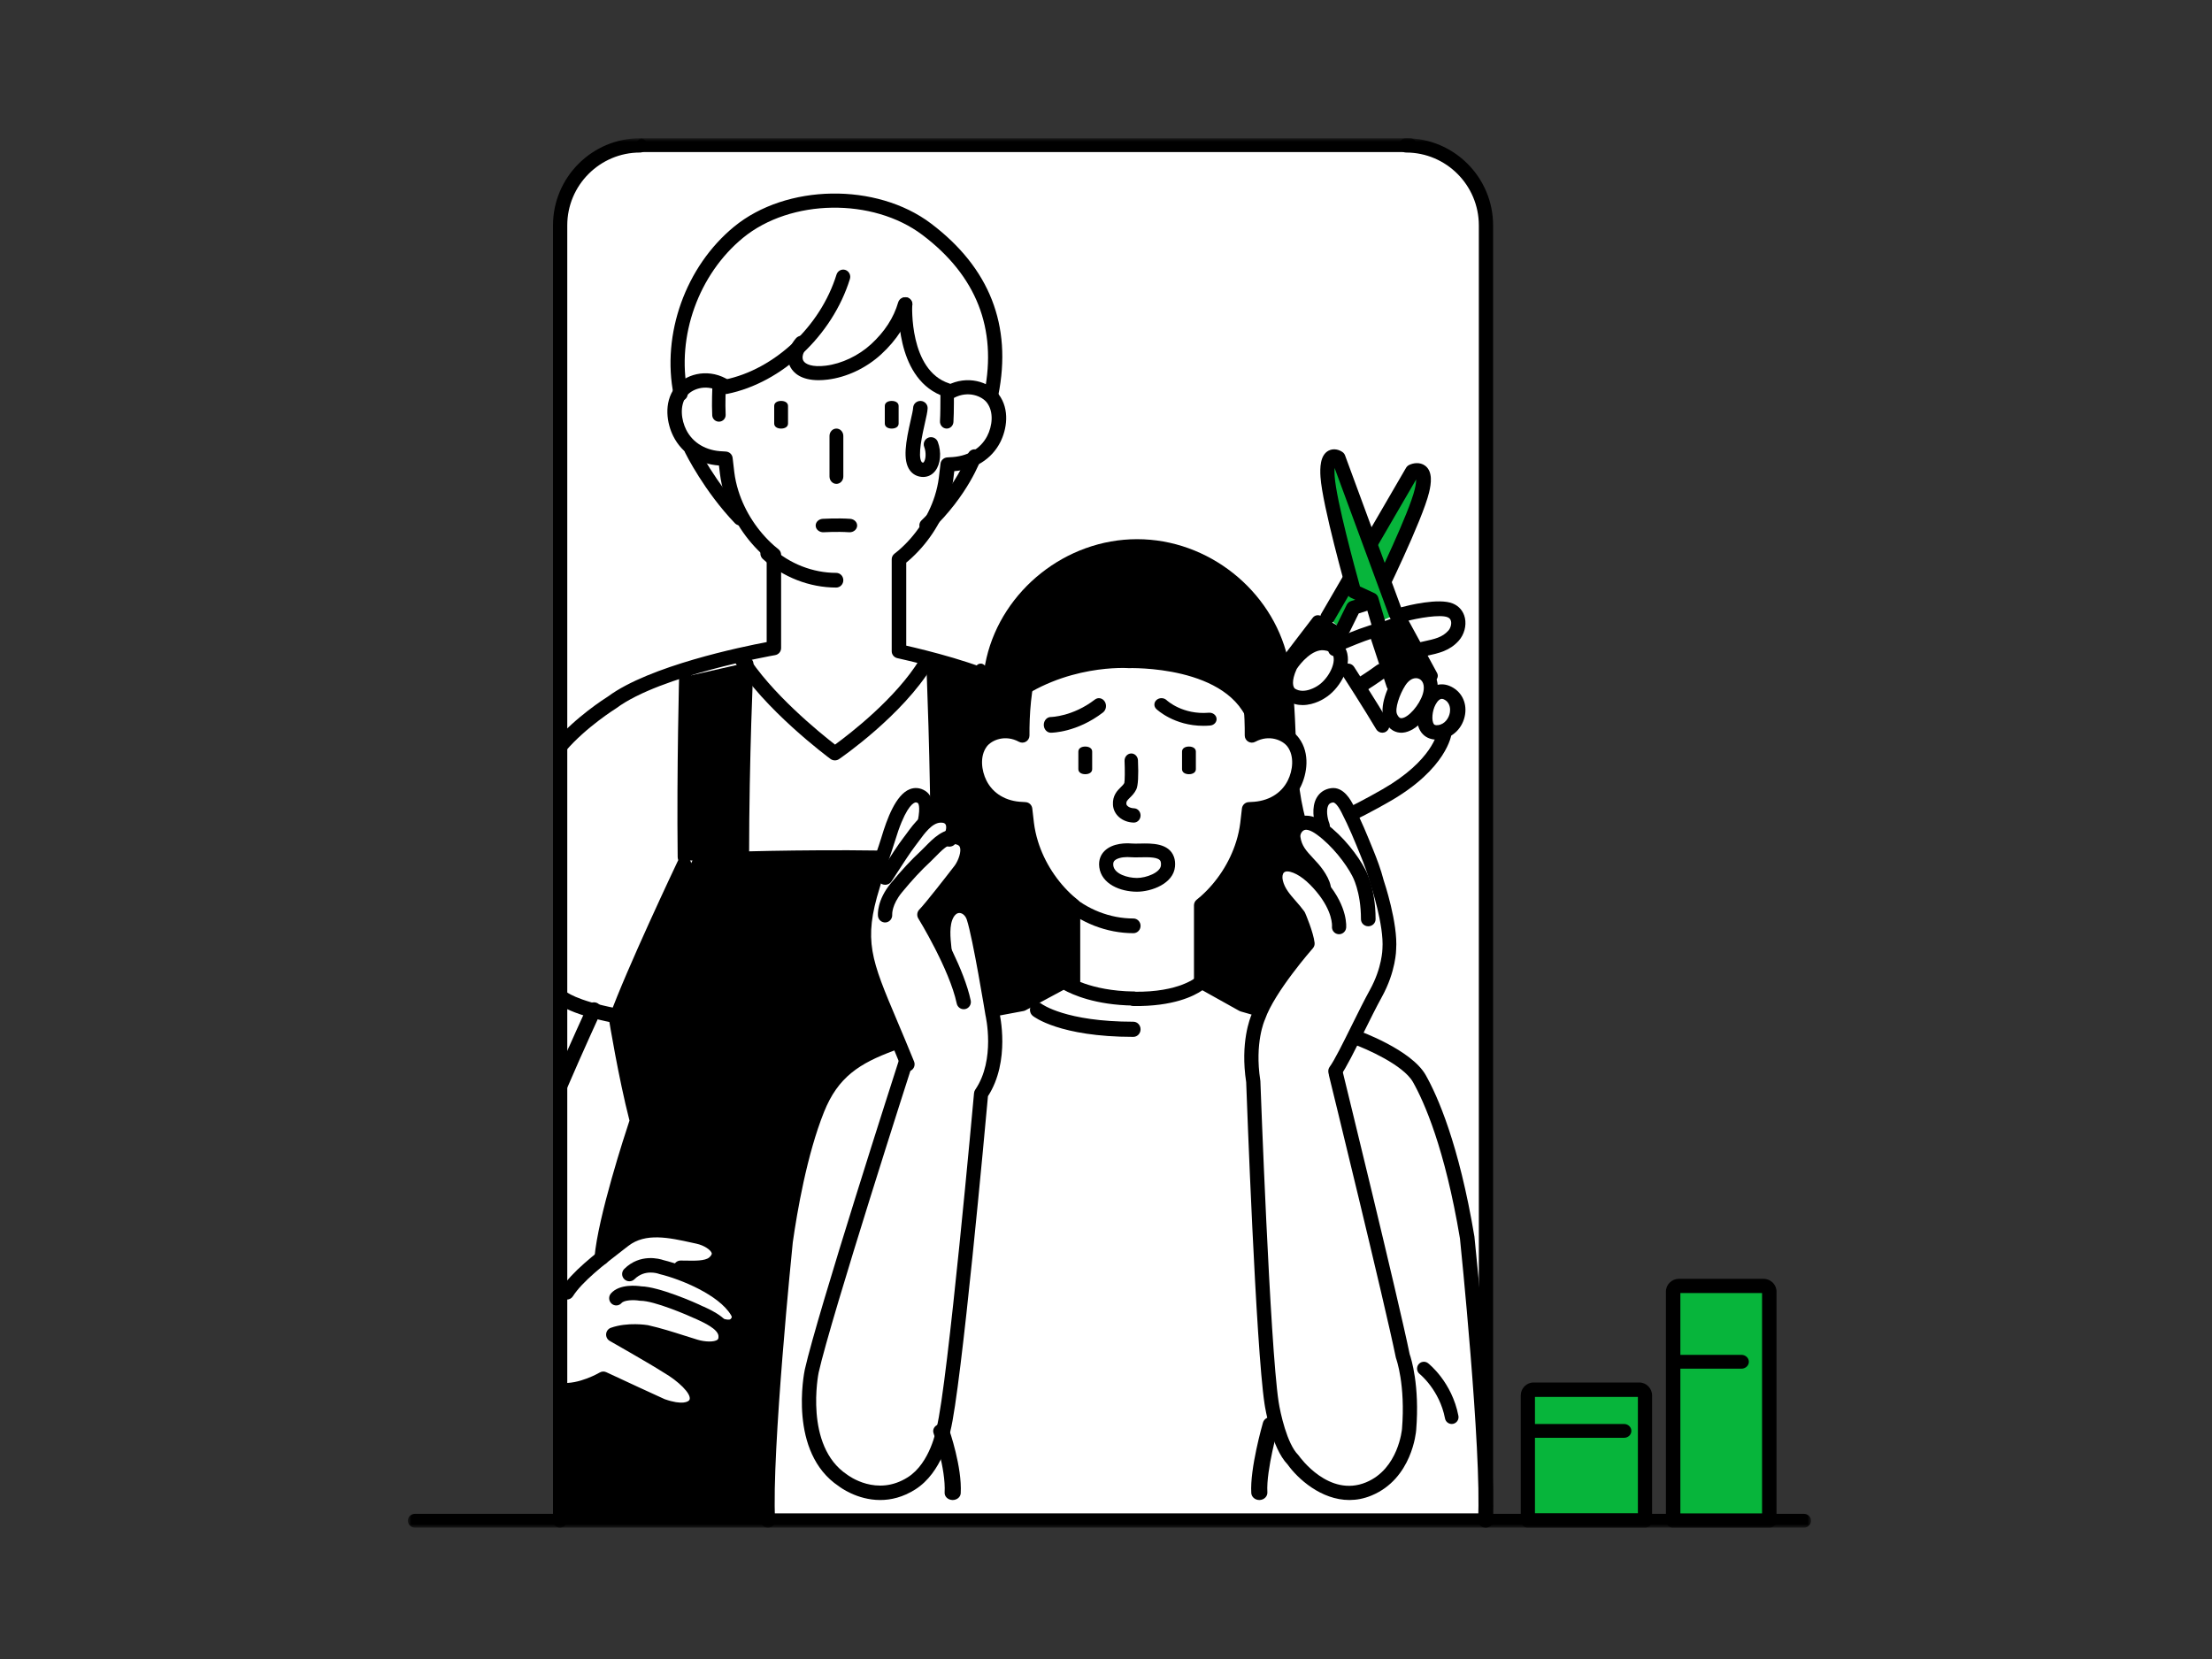 <svg xmlns="http://www.w3.org/2000/svg" xmlns:xlink="http://www.w3.org/1999/xlink" width="320" height="240" viewBox="0 0 320 240">
    <rect x="0" y="0" width="320" height="240" fill="#333333" stroke="none"/>
    <defs>
        <path id="prefix__a" d="M0 201L203 201 203 0 0 0z"/>
    </defs>
    <g fill="none" fill-rule="evenodd" transform="translate(59 20)">
        <path fill="#FFF" d="M156 200H22V12.573C22 6.182 27.178 1 33.566 1h110.868C150.821 1 156 6.182 156 12.573V200z"/>
        <path fill="#FFF" d="M86 78.816C81.862 76.339 71.298 74 71.298 74H52.701s-16.632 2.889-23.253 7.844c0 0-4.413 2.755-7.448 6.334l.002 36.068s1.193 1.468 8.274 2.754"/>
        <mask id="prefix__b" fill="#fff">
            <use xlink:href="#prefix__a"/>
        </mask>
        <path fill="#FFF" d="M44 108L80 108 80 79 44 79z" mask="url(#prefix__b)"/>
        <path fill="#000" d="M40.35 104.487c-.185-12.692.276-26.706.276-26.706L48.469 76s-.553 13.238-.553 28.03h28.769c0-14.792-.554-28.03-.554-28.03s6.181 1.1 9.685 2.744L86 109.606 68.848 200H22v-28.12l6.27-10.23c.554-6.301 5.165-19.906 5.165-19.906-1.66-6.301-3.043-14.793-3.043-14.793 2.49-6.848 10.79-22.464 10.79-22.464M127 76c.182-.264 4.639-6 4.639-6L135 71.941l-1 2.03M142.529 79L140 71.399 143.769 70s4.088 7.399 4.231 7.686" mask="url(#prefix__b)"/>
        <path fill="#FFF" d="M149.465 81.011c-1.037-.453-1.907.233-2.443 1.265-.107.207-.203.451-.284.714l-.114-.13c.367-.545.666-1.12.841-1.667.947-2.943-1.598-4.384-3.47-3.136-.362.242-.711.582-1.02 1.03-.778 1.133-1.991 3.736-1.313 5.1.013.024.028.04.041.064l-.79.775c-1.672-2.738-3.625-5.612-3.625-5.612s2.418-1.05 3.347-1.779L139.445 72c-2.788.73-4.014 1.255-4.572 1.438l-1.376.599c-.386-.373-.958-.635-1.768-.721-2.796-.3-5.044 3.235-5.044 3.235-.88 1.84-.74 2.936-.446 3.547L124 82.475l1.302 15.693 1.672 3.832 8.562-3.625c2.929-1.417 5.564-2.948 5.564-2.948 7.992-4.562 8.549-9.124 8.549-9.124l-.062-.071c1.752-1.173 2.055-4.268-.122-5.22M151.304 71.981c.941-1.072 1.064-3.09-.488-3.742-1.844-.774-6.816.581-6.816.581l2.717 5.18c1.934-.436 3.407-.676 4.587-2.019M27 125.975S24.353 131.63 22 137v-13l5 1.975zM44.592 171.136c2.207.56 2.842-.877 2.13-2.096-1.418-2.427-4.889-4.34-7.892-5.487l.023-.012c1.383-.028 3.781.277 4.895-.738 1.955-1.782-.55-3.455-2.356-3.843-3.541-.781-7.728-1.925-10.827.525-3.021 2.388-6.74 5.195-8.377 7.801L22 181.123c2.921.37 6.258-1.609 6.258-1.609 1.877.895 8.499 3.911 8.499 3.911 4.415 1.564 4.966-.559 4.966-.559.882-2.234-4.194-5.139-4.194-5.139-2.097-1.34-7.836-4.58-7.836-4.58 2.207-.781 4.856-.334 4.856-.334 2.397.538 4.736 1.36 7.086 2.073 1.431.434 4.562.731 4.326-1.664-.16-1.625-2.462-2.64-3.686-3.202-.002-.001-1.94-.892-4.084-1.668l1.017-.284 5.384 3.068z" mask="url(#prefix__b)"/>
        <path fill="#000" d="M76.816 106c-.655 0-1.185-.462-1.185-1.032 0-14.643-.624-28.755-.63-28.895-.025-.57.484-1.05 1.138-1.072.637-.018 1.204.42 1.23.991.007.142.631 14.292.631 28.976 0 .57-.53 1.032-1.184 1.032M83.098 106h-.013c-.479-.008-.861-.483-.854-1.058.151-12.697-.227-27.715-.23-27.865-.015-.576.36-1.058.839-1.075.483-.035.878.435.893 1.01.004.152.383 15.215.231 27.96-.007.57-.393 1.028-.866 1.028" mask="url(#prefix__b)"/>
        <path fill="#FFF" d="M49 46.81c-1.48.31-3.15.148-3.15.148-2.543-.079-4.908-1.227-6.111-3.573-.9-1.755-1.114-4.14.134-5.794.989-1.31 3.554-2.292 6.034-.95 0 0 2.243 1.17 2.595 2.134M76 46.81c1.48.31 3.15.148 3.15.148 2.543-.079 4.908-1.227 6.11-3.573.901-1.755 1.115-4.14-.132-5.794-.99-1.31-3.555-2.292-6.035-.95 0 0-2.243 1.17-2.595 2.134M71.098 73.339V59H52.347v13.876L48 74.886S57.457 85.996 62.279 88c0 0 11.682-10.382 13.721-12.933l-4.902-1.728z" mask="url(#prefix__b)"/>
        <path fill="#FFF" d="M62.5 13c3.442 0 7.178 1.355 9.756 3.539 2.604 2.204 4.45 4.95 5.431 8.124 1.014 3.277 1.338 7.204 1.311 10.635.013 5.456-.036 8.71-.648 13.69-.12.973-.332 1.934-.622 2.873-.986 3.184-2.872 6.124-5.389 8.371C69.713 62.58 66.12 64 62.5 64s-7.213-1.421-9.84-3.768c-2.516-2.247-4.402-5.187-5.388-8.371-.29-.939-.502-1.9-.622-2.873-.612-4.98-.661-8.234-.648-13.69-.027-3.43.298-7.358 1.31-10.635.983-3.175 2.829-5.92 5.433-8.124C55.323 14.355 59.058 13 62.5 13M48 55c-4.364-4.595-7-10-7-10s2.37 2.282 4.883 1.896c0 0 .864 5.045 2.117 8.104" mask="url(#prefix__b)"/>
        <path fill="#FFF" d="M75 56c5.475-5.312 8-12 8-12s-3.273 2.613-5.144 2.802c0 0-.808 4.519-2.856 9.198M74.935 12.706c-7.569-5.64-20.005-4.54-27.142 1.25-6.668 5.41-10.073 14.57-8.349 23l2.271-1.854 3.743.89c5.562-1.098 10.65-4.747 13.979-9.461l.068.05-2.134 2.58c-1.81 2.17-.944 4.921 3.54 4.35 2.583-.327 5.113-1.659 6.944-3.399 2.403-2.282 3.557-4.632 4.096-6.562 0 0-.647 10.28 6.32 12.442l2.653-.346h2.18L84.463 38c2.043-10.063-1.895-19.603-9.53-25.294" mask="url(#prefix__b)"/>
        <path fill="#000" d="M54 38c-.552 0-1 .255-1 .728v2.543c0 .474.448.729 1 .729s1-.255 1-.729v-2.543c0-.473-.448-.728-1-.728M70 38c-.552 0-1 .255-1 .728v2.543c0 .474.448.729 1 .729s1-.255 1-.729v-2.543c0-.473-.448-.728-1-.728M85.948 80c-.184 0-.37-.046-.54-.145-3.998-2.337-14.479-4.618-14.585-4.641-.48-.104-.823-.52-.823-.999v-13.31c0-.314.148-.61.402-.805.206-.159.41-.32.605-.489 2.412-2.083 4.264-4.863 5.213-7.828.284-.888.485-1.785.597-2.666.093-.732.173-1.402.242-2.034.056-.501.477-.89.995-.914.22-.01.36-.023.371-.024 2.487-.078 4.426-1.196 5.39-3.07.727-1.414.995-3.454-.043-4.825-.698-.923-2.687-1.783-4.748-.699-.51.268-1.148.084-1.424-.413-.275-.498-.086-1.119.425-1.387 2.895-1.524 6.056-.544 7.44 1.285 1.672 2.211 1.168 5.128.23 6.955-1.254 2.435-3.657 3.937-6.644 4.17-.046.385-.094.786-.148 1.207-.127 1.003-.355 2.02-.676 3.024-1.063 3.316-3.132 6.424-5.826 8.75-.098.086-.198.169-.3.251v12.008c2.628.6 10.743 2.567 14.389 4.699.497.29.659.919.36 1.404-.197.32-.545.496-.902.496M22.044 89c-.239 0-.478-.08-.675-.246-.44-.37-.494-1.024-.121-1.462 3.007-3.532 7.226-6.232 7.704-6.532 6.001-4.445 19.392-7.199 22.96-7.872V60.755c-.1-.083-.2-.168-.297-.253-2.677-2.36-4.733-5.51-5.789-8.872-.32-1.017-.545-2.049-.672-3.066-.052-.426-.102-.833-.147-1.223-2.934-.215-5.347-1.74-6.6-4.228-.933-1.85-1.433-4.808.228-7.05 1.374-1.852 4.515-2.846 7.392-1.302.507.273.696.902.422 1.406-.273.504-.907.692-1.414.419-2.046-1.097-4.026-.227-4.719.708-1.03 1.39-.763 3.458-.042 4.89.958 1.9 2.884 3.035 5.286 3.11.082.005.219.018.439.029.514.025.933.417.988.925.067.64.148 1.32.24 2.062.111.894.31 1.804.593 2.702.944 3.005 2.783 5.824 5.18 7.936.194.172.397.336.602.497.251.197.398.497.398.814v13.494c0 .504-.366.936-.865 1.021-.166.03-16.577 2.912-22.965 7.672-.023.017-.048.034-.072.049-.044.027-4.347 2.721-7.258 6.138-.206.243-.5.367-.796.367" mask="url(#prefix__b)"/>
        <path fill="#000" d="M61.965 65c-3.855 0-7.725-1.51-10.617-4.142-.427-.39-.467-1.061-.088-1.5.38-.44 1.035-.48 1.462-.09 2.518 2.292 5.887 3.606 9.243 3.606.572 0 1.035.476 1.035 1.064 0 .586-.463 1.062-1.035 1.062M62 50c-.553 0-1-.478-1-1.067v-5.866c0-.59.447-1.067 1-1.067.553 0 1 .477 1 1.067v5.866c0 .59-.447 1.067-1 1.067M59.422 35c-2.58 0-3.632-1.105-4.045-1.832-.704-1.24-.408-2.862.775-4.231.372-.43 1.036-.49 1.482-.13.447.359.506.998.135 1.43-.607.703-.822 1.47-.547 1.955.285.5 1.285.952 3.245.708 2.285-.28 4.732-1.44 6.546-3.104 1.962-1.801 3.282-3.837 3.921-6.052.156-.54.737-.858 1.296-.706.56.15.887.71.731 1.25-.742 2.574-2.256 4.923-4.498 6.98-2.159 1.98-4.976 3.309-7.731 3.647-.475.058-.91.085-1.31.085" mask="url(#prefix__b)"/>
        <path fill="#000" d="M46.017 37c-.476 0-.902-.345-.998-.843-.108-.567.25-1.118.802-1.23 7.213-1.463 13.87-7.713 16.19-15.197.171-.55.746-.858 1.28-.68.536.176.831.765.66 1.314-2.535 8.179-9.828 15.01-17.736 16.616-.066.014-.132.02-.198.02M63.91 57c-.027 0-.055 0-.085-.003-1.676-.115-3.643 0-3.663 0-.589.04-1.12-.369-1.16-.905-.04-.536.414-1 1.015-1.036.087-.004 2.146-.125 3.975.001.602.042 1.05.51 1.005 1.044-.045.51-.522.899-1.086.899M74.552 49c-.075 0-.15-.004-.227-.011-.706-.067-1.293-.394-1.696-.946-1.081-1.476-.585-4.163.12-7.266.166-.727.336-1.478.35-1.788.027-.571.509-1.004 1.097-.989.578.027 1.026.512 1 1.084-.023.493-.189 1.223-.4 2.148-.35 1.544-1.08 4.757-.468 5.595.032.043.062.083.2.097.03.002.051.005.11-.07.29-.372.384-1.351.061-2.213-.202-.537.076-1.134.618-1.333.546-.198 1.148.075 1.35.612.555 1.482.405 3.21-.367 4.2-.446.573-1.06.88-1.748.88M48.185 105c-.655 0-1.185-.46-1.185-1.026 0-14.6.624-27.857.63-27.99.028-.566.582-1.01 1.234-.983.654.024 1.162.502 1.135 1.068-.006.132-.63 13.349-.63 27.905 0 .566-.53 1.026-1.184 1.026M39.902 105c-.473 0-.86-.455-.866-1.023-.152-12.673.227-26.83.23-26.973.016-.573.444-1.021.895-1.004.479.019.854.5.839 1.072-.005.141-.382 14.251-.23 26.876.006.571-.377 1.044-.855 1.052h-.013z" mask="url(#prefix__b)"/>
        <path fill="#000" d="M28.03 163c-.03 0-.06 0-.09-.004-.566-.049-.985-.547-.936-1.11.513-5.89 4.376-17.722 5.06-19.78-1.602-6.22-2.94-14.453-2.953-14.536-.028-.172-.012-.348.047-.511 2.45-6.791 9.582-21.835 9.884-22.472.243-.511.856-.73 1.37-.488.512.242.732.854.488 1.366-.072.153-7.212 15.217-9.715 22.04.244 1.47 1.495 8.834 2.944 14.38.052.192.044.395-.02.584-.045.135-4.526 13.512-5.056 19.594-.047.534-.496.937-1.023.937M45.053 105c-.561 0-1.029-.364-1.052-.829-.024-.476.428-.88 1.01-.899.118-.004 11.935-.398 22.955-.23.582.008 1.045.402 1.034.88-.01.477-.512.834-1.073.848-10.96-.166-22.713.225-22.83.23h-.044M61.778 90c-.225 0-.448-.07-.635-.207-.393-.291-9.676-7.193-13.998-14.27-.294-.48-.127-1.1.37-1.383.497-.283 1.14-.124 1.433.357C52.443 80.22 59.654 86.052 61.8 87.718c2.077-1.513 8.795-6.664 12.252-12.325.294-.481.935-.64 1.433-.357.497.284.664.903.37 1.383-4.332 7.093-13.1 13.141-13.472 13.395-.182.124-.393.186-.605.186M77.958 42c-.024 0-.047 0-.07-.003-.54-.04-.944-.528-.905-1.09.059-.86.065-2.723.065-3.748-6.573-2.792-6.055-12.766-6.029-13.203.035-.563.5-.99 1.035-.954.538.035.947.519.914 1.081-.005.094-.483 9.49 5.343 11.382.406.133.684.524.686.969.001.135.021 3.326-.067 4.618-.037.537-.465.948-.972.948" mask="url(#prefix__b)"/>
        <path fill="#000" d="M23.015 168c-.187 0-.375-.05-.544-.158-.473-.298-.614-.92-.312-1.391 1.573-2.459 4.844-4.984 7.73-7.214l.765-.592c3.248-2.52 7.478-1.587 10.88-.838l.642.14c1.522.32 3.347 1.34 3.745 2.816.146.536.213 1.592-.956 2.638-1.185 1.06-3.1 1.016-4.642.982-.306-.006-.594-.013-.846-.008-.57-.008-1.025-.431-1.036-.987-.011-.558.433-1.018.995-1.03.278-.006.593.001.933.01 1.056.02 2.65.06 3.236-.465.192-.172.408-.418.355-.616-.122-.452-1.093-1.133-2.21-1.369l-.656-.143c-3.293-.727-6.696-1.474-9.19.46l-.769.595c-2.755 2.128-5.878 4.539-7.262 6.703-.194.301-.522.467-.858.467" mask="url(#prefix__b)"/>
        <path fill="#000" d="M46.401 173c-.343 0-.733-.046-1.174-.155-.563-.14-.906-.709-.765-1.27.142-.56.712-.902 1.277-.761.709.178 1.067.062 1.129-.019.036-.049.058-.252-.113-.54-1.743-2.927-7.257-5.195-10.324-5.936-.046-.012-.09-.026-.135-.043-.073-.027-1.997-.718-3.5.774-.41.41-1.077.41-1.487 0-.412-.408-.412-1.07 0-1.479 2.3-2.29 5.153-1.454 5.675-1.273 3.062.75 9.347 3.135 11.582 6.891.583.979.578 2.073-.011 2.857-.244.324-.881.954-2.154.954" mask="url(#prefix__b)"/>
        <path fill="#000" d="M39.558 185c-.896 0-1.942-.212-3.13-.634-.029-.01-.056-.021-.083-.033-.062-.028-5.732-2.622-8.034-3.707-1.096.568-3.843 1.808-6.41 1.482-.563-.072-.963-.593-.893-1.167.07-.572.586-.985 1.147-.907 2.531.317 5.575-1.46 5.605-1.479.292-.172.651-.189.956-.042 1.768.845 7.87 3.638 8.432 3.895 2.586.912 3.479.37 3.604.082.332-.853-1.697-2.75-3.72-3.915-2.09-1.34-7.764-4.557-7.82-4.59-.354-.2-.559-.593-.525-1.002.035-.41.303-.762.685-.897 2.426-.862 5.24-.4 5.359-.38 1.837.413 3.595.972 5.295 1.512.636.202 1.271.403 1.908.598 1.009.308 2.402.373 2.867-.016.052-.044.175-.147.136-.55-.098-.988-2.123-1.92-2.987-2.319l-.098-.044-.007-.004c-1.508-.702-6.24-2.705-8.166-2.705-.058 0-.117-.004-.176-.014-.83-.142-2.191-.104-2.587.341-.38.43-1.028.465-1.451.078-.422-.385-.457-1.047-.077-1.475 1.252-1.413 3.805-1.106 4.38-1.018 2.517.054 7.766 2.313 8.93 2.905l.004-.01.096.044c1.387.638 3.97 1.827 4.184 4.014.123 1.25-.407 1.977-.873 2.368-1.579 1.323-4.444.504-4.765.406-.644-.196-1.287-.4-1.931-.604-1.66-.528-3.375-1.073-5.075-1.457-.006 0-.641-.1-1.516-.103 1.805 1.04 4.083 2.37 5.264 3.128.931.534 5.71 3.46 4.61 6.387-.087.263-.383.943-1.238 1.403-.53.286-1.164.429-1.9.429M29.999 128c-.06 0-.12-.006-.18-.018-6.86-1.335-8.363-2.927-8.595-3.233-.349-.46-.283-1.137.147-1.51.415-.36 1.02-.306 1.374.113.092.089 1.514 1.367 7.432 2.52.545.105.906.664.807 1.247-.088.519-.51.881-.985.881" mask="url(#prefix__b)"/>
        <path fill="#000" d="M22.073 138c-.14 0-.28-.026-.417-.082-.545-.226-.802-.841-.572-1.376 2.263-5.26 4.838-10.867 4.864-10.922.243-.53.88-.765 1.419-.527.54.238.781.86.538 1.389-.026.056-2.59 5.639-4.842 10.876-.174.401-.571.642-.99.642M128.584 76.784c-.82 1.788-.52 2.642-.244 2.845 1.367.86 3.206-.37 3.224-.383 1.458-.89 2.615-3.007 2.346-4.23-.05-.221-.18-.81-1.4-.944-1.657-.18-3.368 1.848-3.926 2.712m.861 5.216c-.706 0-1.461-.164-2.19-.623-.05-.024-2.432-1.391-.501-5.528.017-.037.036-.073.058-.108.104-.166 2.576-4.077 5.92-3.718 1.705.187 2.865 1.115 3.18 2.547.51 2.305-1.294 5.225-3.23 6.404-.049.034-1.498 1.026-3.237 1.026M145.834 78.109c-.272 0-.558.092-.82.277-.261.185-.501.445-.714.772-.844 1.304-1.55 3.405-1.195 4.162.284.605.547.581.67.574.973-.075 2.57-1.9 3.053-3.487.28-.925.158-1.7-.326-2.075-.193-.15-.425-.223-.668-.223zM143.727 86c-.68 0-1.74-.271-2.437-1.756-.94-1.999.646-5.198 1.336-6.261.356-.55.777-1 1.254-1.337 1.215-.861 2.718-.861 3.828-.001 1.207.935 1.598 2.578 1.047 4.395-.673 2.217-2.822 4.796-4.83 4.952-.062.004-.128.008-.198.008z" mask="url(#prefix__b)"/>
        <path fill="#000" d="M148.665 81.946c-.486.9-.6 2.319-.229 2.813.048.064.148.196.606.139 1.001-.128 1.589-1.053 1.712-1.858.05-.332.13-1.446-.945-1.897-.48-.203-.886.325-1.144.803m.177 5.054c-.932 0-1.706-.357-2.215-1.032-1.054-1.398-.6-3.748.059-4.97.924-1.709 2.503-2.403 4.027-1.763 1.634.685 2.511 2.296 2.237 4.102-.295 1.934-1.747 3.394-3.61 3.63-.17.023-.336.033-.498.033M129.063 102c-.455 0-.875-.276-1.016-.702-.172-.526.143-1.083.703-1.243.661-.19 1.89-.565 2.712-.95.528-.246 1.164-.046 1.426.446.262.491.049 1.088-.476 1.333-.96.449-2.314.864-3.037 1.072-.103.03-.21.044-.312.044" mask="url(#prefix__b)"/>
        <path fill="#000" d="M136.035 99c-.381 0-.748-.21-.928-.569-.253-.505-.042-1.116.47-1.365 2.82-1.37 5.397-2.87 5.423-2.885 7.247-4.152 7.934-8.243 7.938-8.283.068-.56.596-.954 1.15-.891.567.067.973.575.905 1.134-.025.204-.707 5.078-8.946 9.8-.1.058-2.661 1.548-5.555 2.953-.147.072-.303.106-.457.106M140.97 86c-.35 0-.691-.182-.884-.509-1.615-2.74-4.885-7.816-4.917-7.867-.312-.484-.18-1.135.297-1.452.476-.318 1.115-.182 1.426.302.033.05 3.325 5.162 4.96 7.938.294.497.135 1.14-.353 1.439-.166.101-.348.149-.529.149" mask="url(#prefix__b)"/>
        <path fill="#000" d="M138.139 80c-.365 0-.724-.165-.944-.472-.352-.49-.215-1.158.306-1.49.016-.01 1.689-1.077 2.65-1.802.492-.372 1.208-.295 1.6.167.392.463.313 1.137-.178 1.508-1.033.779-2.726 1.86-2.799 1.905-.195.125-.416.184-.635.184M135.03 74c-.432 0-.834-.251-.976-.649-.182-.497.111-1.034.65-1.2.129-.039.383-.148.735-.293 1.106-.458 3.163-1.31 5.265-1.826.555-.134 1.115.166 1.261.672.146.505-.18 1.025-.73 1.161-1.94.476-3.824 1.257-4.95 1.722-.444.185-.768.315-.929.364-.108.033-.217.049-.325.049M146.726 75c-.476 0-.904-.343-1.007-.844-.12-.577.236-1.144.792-1.267l.421-.093c1.644-.359 2.728-.596 3.59-1.563.32-.36.484-.931.39-1.36-.061-.282-.22-.467-.5-.582-1.045-.432-4.21.096-6.123.61-.553.148-1.113-.196-1.256-.766-.143-.57.188-1.153.74-1.301.878-.235 5.362-1.37 7.404-.526.913.378 1.534 1.121 1.746 2.093.244 1.115-.105 2.403-.887 3.282-1.307 1.466-2.87 1.807-4.678 2.202l-.416.091c-.072.016-.144.024-.216.024" mask="url(#prefix__b)"/>
        <path fill="#07B53B" d="M133 69.301l11.505-21.146s2.168-1.152 1.283 2.824c-.885 3.976-6.416 15.972-6.416 15.972l-2.876.976L135.08 71" mask="url(#prefix__b)"/>
        <path fill="#000" d="M135.282 72c-.152 0-.306-.032-.452-.098-.533-.24-.76-.845-.51-1.353l1.512-3.069c.123-.25.35-.443.627-.531l2.633-.836c1.02-2.093 5.763-11.925 6.577-15.346.162-.681.202-1.128.2-1.41L133.994 69.78c-.285.492-.934.67-1.448.396-.513-.273-.698-.892-.413-1.384l12.273-21.113c.101-.174.254-.316.439-.409.602-.299 1.57-.453 2.316.097 1.142.844.88 2.602.583 3.852-.958 4.03-6.676 15.662-6.92 16.155-.123.253-.35.445-.628.532l-2.634.837-1.317 2.673c-.18.368-.565.584-.964.584" mask="url(#prefix__b)"/>
        <path fill="#000" d="M126.919 77c-.178 0-.355-.05-.513-.154-.418-.28-.533-.834-.252-1.247.19-.28 4-5.247 4.762-6.24.282-.367.8-.468 1.205-.232l3.43 2.005c.408.24.564.746.359 1.168l-1.02 2.095c-.219.451-.767.642-1.227.426-.458-.216-.652-.755-.433-1.206l.657-1.35-1.998-1.169c-1.762 2.297-4.046 5.281-4.207 5.51-.179.256-.47.394-.763.394" mask="url(#prefix__b)"/>
        <path fill="#07B53B" d="M143 68.907l-8.397-22.696s-1.85-1.34-1.575 2.725c.276 4.064 3.845 16.639 3.845 16.639l2.536 1.168.96 3.257" mask="url(#prefix__b)"/>
        <path fill="#000" d="M140.355 71c-.444 0-.853-.289-.984-.733l-.824-2.81-2.1-.971c-.272-.125-.474-.362-.554-.647-.147-.517-3.583-12.706-3.862-16.822-.088-1.32-.067-3.15 1.142-3.809.748-.408 1.574-.148 2.053.2.163.119.287.282.357.471l8.355 22.663c.194.528-.08 1.111-.61 1.305-.53.192-1.12-.078-1.316-.607l-7.944-21.547c-.021.287-.026.673.009 1.189.235 3.482 3.033 13.69 3.663 15.959l2.094.968c.268.124.469.356.551.638l.955 3.252c.158.539-.155 1.103-.698 1.26-.096.027-.192.041-.287.041" mask="url(#prefix__b)"/>
        <path fill="#000" d="M142.51 80c-.405 0-.78-.245-.906-.628l-2.562-7.785c-.145-.444.096-.918.555-1.091l3.818-1.433c.453-.17.972.012 1.195.421.693 1.268 4.158 7.61 4.303 7.907.219.447.011.976-.466 1.182-.474.205-1.038.008-1.256-.438-.121-.24-2.253-4.15-3.874-7.117l-2.204.828 2.303 7c.155.47-.126.969-.626 1.114-.093.027-.187.04-.28.04M45.006 41c-.515 0-.945-.398-.971-.909-.088-1.723.017-4.077.021-4.176.024-.529.486-.938 1.014-.914.537.023.952.47.93.998-.003.023-.105 2.364-.023 3.996.027.528-.386.977-.922 1.004l-.05.001" mask="url(#prefix__b)"/>
        <path fill="#000" d="M84.417 38c-.067 0-.136-.006-.205-.02-.556-.115-.915-.663-.802-1.226 1.848-9.22-1.167-16.878-8.96-22.76-7.192-5.427-19.082-5.238-25.964.414-6.427 5.28-9.648 14.26-8.015 22.346.114.561-.245 1.11-.8 1.225-.554.114-1.098-.248-1.212-.81-1.782-8.823 1.727-18.619 8.733-24.373 7.554-6.206 20.598-6.419 28.486-.466 8.485 6.404 11.763 14.76 9.744 24.838-.1.492-.527.832-1.005.832M48.02 56c-.252 0-.505-.1-.697-.3-4.444-4.642-7.105-10.002-7.216-10.228-.246-.499-.053-1.108.429-1.362.482-.252 1.072-.055 1.318.443.026.053 2.64 5.312 6.863 9.721.38.397.377 1.039-.007 1.432-.192.197-.44.294-.69.294M75.009 57c-.265 0-.53-.103-.729-.308-.385-.398-.371-1.031.031-1.412 4.979-4.713 6.709-9.558 6.726-9.607.182-.52.756-.798 1.282-.618.526.18.807.746.626 1.267-.074.215-1.885 5.332-7.239 10.401-.195.185-.447.277-.697.277" mask="url(#prefix__b)"/>
        <path fill="#07B53B" d="M179 200h-17v-18.16c0-.464.37-.84.824-.84h15.352c.455 0 .824.376.824.84V200zM197 200h-14v-33.176c0-.456.377-.824.842-.824h12.316c.465 0 .842.368.842.824V200z" mask="url(#prefix__b)"/>
        <path fill="#FFF" d="M138.337 131.101s6.39 1.795 8.25 5.145c1.559 2.808 4.582 9.554 6.781 22.966 0 0 3.116 30.683 2.567 40.788H52.065c-.55-10.105 2.566-40.788 2.566-40.788.849-6.032 2.328-13.61 4.583-19.291 2.105-5.308 6.122-7.525 11.548-9.554l18.697-5.692 5.133-2.94s12.098 4.777 21.264-.735l5.499 4.042 16.982 6.06z" mask="url(#prefix__b)"/>
        <path fill="#000" d="M133.682 106.988c-1.971-3.245-2.723-4.72-3.762-8.348-2.167-7.567-.837-15.859-2.64-23.485C124.97 65.385 115.813 58 105.5 58c-10.314 0-19.472 7.385-21.781 17.155-1.803 7.626-.472 15.918-2.64 23.485-1.04 3.627-1.79 5.103-3.762 8.348-4.064 6.688-2.791 15.122 3.893 18.93 2.827-.585 4.927.136 7.599-1.086 7.052-3.22 14.399-9.038 21.938-6.146 5.483 2.734 10.403 6.592 16.628 8.314.319-.11.635-.224.945-.354 7.953-3.353 9.709-12.505 5.362-19.658" mask="url(#prefix__b)"/>
        <path fill="#FFF" d="M92 96.81c-1.48.31-3.15.148-3.15.148-2.543-.079-4.908-1.227-6.111-3.573-.9-1.755-1.114-4.14.134-5.794.989-1.31 3.554-2.292 6.034-.95 0 0 2.243 1.17 2.595 2.134M119 96.81c1.48.31 3.15.148 3.15.148 2.543-.079 4.908-1.227 6.11-3.573.901-1.755 1.115-4.14-.132-5.794-.99-1.31-3.555-2.292-6.035-.95 0 0-2.243 1.17-2.595 2.134M96 110v11.858c5.039 2.334 11.625 3.064 17.408.648.517-.253 1.054-.505 1.592-.766V110H96z" mask="url(#prefix__b)"/>
        <path fill="#FFF" d="M105.5 63c3.442 0 7.178 1.355 9.756 3.539 2.604 2.204 4.45 4.95 5.431 8.124 1.014 3.277 1.338 7.204 1.311 10.635.013 5.456-.036 8.71-.648 13.69-.12.973-.332 1.934-.622 2.873-.986 3.184-2.872 6.124-5.389 8.371-2.626 2.347-6.219 3.768-9.839 3.768s-7.213-1.421-9.84-3.768c-2.516-2.247-4.402-5.187-5.388-8.371-.29-.939-.502-1.9-.622-2.873-.612-4.98-.661-8.234-.648-13.69-.027-3.43.298-7.358 1.31-10.635.983-3.175 2.829-5.92 5.433-8.124C98.323 64.355 102.058 63 105.5 63" mask="url(#prefix__b)"/>
        <path fill="#000" d="M105.03 99H105c-1.643-.051-2.902-1.128-2.993-2.558-.087-1.363.647-2.085 1.133-2.564.222-.218.413-.406.51-.612.08-.303.09-1.908.034-3.183-.024-.571.39-1.055.926-1.081.525-.035.99.414 1.014.984.099 2.246.018 3.66-.237 4.205-.256.543-.629.911-.93 1.207-.442.436-.536.56-.513.903.015.244.42.609 1.114.631.535.017.957.494.942 1.064-.016.561-.447 1.004-.97 1.004M98 88c-.552 0-1 .255-1 .728v2.543c0 .474.448.729 1 .729s1-.255 1-.729v-2.543c0-.473-.448-.728-1-.728M113 88c-.552 0-1 .255-1 .728v2.543c0 .474.448.729 1 .729s1-.255 1-.729v-2.543c0-.473-.448-.728-1-.728" mask="url(#prefix__b)"/>
        <path fill="#000" d="M114.759 123c-.57 0-1.032-.464-1.032-1.036v-10.997c0-.318.145-.618.394-.814.203-.161.402-.324.596-.496 2.37-2.11 4.189-4.928 5.122-7.93.278-.895.475-1.804.587-2.702.09-.74.169-1.42.237-2.06.054-.507.469-.9.977-.925.22-.01.357-.023.369-.024 2.44-.08 4.345-1.212 5.293-3.11.714-1.433.977-3.499-.043-4.889-.686-.934-2.645-1.804-4.665-.707-.321.175-.71.167-1.024-.023-.313-.189-.503-.53-.5-.896.022-2.78-.18-6.832-1.272-10.347-.928-2.988-2.658-5.567-5.145-7.665-2.417-2.04-5.923-3.306-9.154-3.306-3.228 0-6.737 1.267-9.152 3.306-2.487 2.098-4.218 4.677-5.145 7.665-1.09 3.515-1.293 7.567-1.272 10.347.003.366-.188.707-.5.896-.314.19-.703.198-1.024.023-2.023-1.097-3.98-.226-4.667.707-1.018 1.39-.755 3.456-.04 4.889.946 1.898 2.852 3.03 5.227 3.105.078.007.215.019.433.029.51.025.924.418.977.926.068.64.147 1.319.238 2.06.11.893.308 1.802.587 2.7.933 3.004 2.752 5.821 5.123 7.931.192.172.393.335.596.497.248.195.392.495.392.813v10.997c0 .572-.461 1.036-1.032 1.036-.57 0-1.032-.464-1.032-1.036v-10.501c-.1-.084-.198-.168-.294-.255-2.648-2.357-4.68-5.505-5.725-8.864-.315-1.017-.54-2.048-.664-3.064-.052-.425-.1-.832-.146-1.223-2.903-.214-5.29-1.74-6.527-4.224-.923-1.85-1.417-4.806.225-7.044 1.121-1.527 3.429-2.47 5.799-1.89.061-2.782.372-6.306 1.355-9.47 1.046-3.374 2.993-6.28 5.787-8.637C97.788 64.453 101.806 63 105.5 63c3.694 0 7.711 1.453 10.483 3.793 2.794 2.356 4.74 5.261 5.787 8.635.982 3.164 1.294 6.689 1.356 9.47 2.37-.58 4.677.363 5.798 1.89 1.642 2.24 1.148 5.195.226 7.045-1.233 2.468-3.594 3.99-6.528 4.224-.045.39-.094.797-.146 1.223-.127 1.022-.35 2.053-.664 3.065-1.044 3.357-3.077 6.506-5.726 8.863-.096.087-.194.17-.294.255v10.5c0 .573-.462 1.037-1.032 1.037" mask="url(#prefix__b)"/>
        <path fill="#000" d="M104.965 115c-3.855 0-7.725-1.51-10.617-4.142-.427-.39-.467-1.06-.087-1.5.38-.439 1.033-.48 1.462-.09 2.517 2.292 5.886 3.606 9.242 3.606.572 0 1.035.476 1.035 1.064 0 .586-.463 1.062-1.035 1.062M104.691 60C83.91 63.957 87.19 82.079 87.19 82.079c7.801-6.117 17.07-5.423 17.07-5.423s14.777-.508 17.485 8.344c0 0 3.703-19.505-17.053-25" mask="url(#prefix__b)"/>
        <path fill="#000" d="M93.024 86C92.458 86 92 85.492 92 84.863c0-.628.456-1.136 1.021-1.138.051 0 3.169-.06 6.371-2.523.463-.358 1.103-.228 1.426.29.322.515.206 1.224-.26 1.581C96.795 85.967 93.176 86 93.024 86M115.082 85c-4.205 0-6.69-2.324-6.8-2.43-.39-.373-.373-.961.036-1.315.41-.352 1.055-.338 1.447.03.103.098 2.35 2.142 6.114 1.821.558-.041 1.063.327 1.116.839.053.511-.361.965-.924 1.013-.34.028-.67.042-.99.042M104.072 103.989c-.798 0-1.517.195-1.833.513-.114.115-.236.3-.182.711.163 1.24 2.1 1.797 3.423 1.797 1.33 0 3.373-.765 3.469-1.823.02-.227.004-.416-.046-.559-.23-.664-1.737-.632-2.948-.605-.52.012-1.016.023-1.455-.016-.143-.012-.287-.018-.428-.018M105.48 109c-2.4 0-5.129-1.105-5.45-3.534-.154-1.164.316-1.918.736-2.343 1.213-1.228 3.306-1.152 3.915-1.098.327.029.764.017 1.229.009 1.676-.04 4.219-.094 4.93 1.956.14.406.19.868.143 1.371-.222 2.482-3.416 3.639-5.503 3.639" mask="url(#prefix__b)"/>
        <path fill="#FFF" d="M84.59 126.823s-1.819-11.114-2.728-13.87c-.614-1.858-2.74-2.377-3.785-.566-.894 1.551-.576 3.74-.4 5.435l.092.37c-1.547-3.23-3.185-5.88-3.185-5.88 1.09-1.103 5.185-6.427 5.185-6.427.914-1.292 1.957-4.267-.674-4.692-.317-.052-.629-.023-.933.065l.242-.153c1.07-1.787.655-3.67-1.305-3.583-1.015.045-1.854.705-2.572 1.527l.011-.148c.206-1.022.538-3.044-.455-3.647-2.619-1.593-4.496 4.775-4.942 6.228-.39 1.277-1.853 5.315-2.199 6.604-3.002 9.46-.546 12.033 5.095 25.718 0 0-11.827 36.549-13.647 44.632 0 0-2.364 11.205 4.549 15.798 0 0 4.73 3.678 9.916.418 3.736-2.35 4.64-7.766 4.64-7.766 1.637-6.246 5.459-48.49 5.459-48.49 3.274-4.775 1.637-11.573 1.637-11.573" mask="url(#prefix__b)"/>
        <path fill="#000" d="M72.3 135c-.395 0-.77-.24-.933-.64-.885-2.19-1.692-4.096-2.41-5.79-3.81-9.008-5.236-12.379-2.636-20.722.196-.75.762-2.42 1.31-4.037.361-1.068.696-2.056.853-2.576l.03-.1c.781-2.605 2.057-6.161 4.1-6.964.74-.29 1.51-.21 2.224.232 1.654 1.025 1.119 3.735.917 4.756-.112.563-.644.927-1.192.81-.546-.114-.9-.662-.789-1.224.435-2.195.026-2.558.022-2.56-.231-.144-.355-.114-.46-.072-.41.16-1.51 1.03-2.89 5.635l-.031.1c-.162.536-.504 1.55-.876 2.647-.511 1.508-1.09 3.218-1.28 3.942-2.38 7.643-1.238 10.347 2.552 19.303.72 1.705 1.531 3.62 2.423 5.822.214.53-.03 1.138-.545 1.359-.127.054-.258.079-.388.079" mask="url(#prefix__b)"/>
        <path fill="#000" d="M69.057 108c-.192 0-.385-.049-.56-.152-.494-.294-.646-.913-.337-1.383.169-.256.39-.598.642-.987.92-1.422 2.18-3.37 2.878-4.262.16-.204.326-.433.502-.672 1.064-1.455 2.521-3.446 4.77-3.54 1.176-.048 2.133.395 2.647 1.218.639 1.019.508 2.43-.348 3.775-.303.475-.953.626-1.453.34-.5-.287-.66-.904-.359-1.379.49-.767.52-1.425.342-1.71-.11-.175-.354-.26-.736-.239-1.202.05-2.269 1.508-3.126 2.68-.188.257-.368.502-.54.722-.643.822-1.926 2.805-2.775 4.118-.254.393-.478.74-.648.998-.201.305-.546.473-.899.473" mask="url(#prefix__b)"/>
        <path fill="#000" d="M80.416 126c-.477 0-.907-.336-1.01-.828-1.051-4.964-5.51-12.225-5.555-12.298-.255-.414-.195-.952.146-1.296.865-.877 4.007-4.918 5.145-6.4.525-.747.964-2.035.716-2.637-.038-.093-.138-.335-.743-.432-.866-.144-1.932.953-2.79 1.83-.25.258-.487.5-.708.705-1.35 1.248-2.663 2.661-4.131 4.445-1.49 1.811-1.419 3.175-1.415 3.233.038.57-.38 1.075-.943 1.124-.55.044-1.058-.356-1.117-.924-.024-.226-.17-2.278 1.885-4.773 1.509-1.834 2.923-3.355 4.325-4.652.197-.183.41-.4.634-.63 1.129-1.156 2.668-2.737 4.587-2.428 1.44.234 2.06 1.05 2.324 1.694.684 1.656-.285 3.731-.966 4.696-.17.223-3.252 4.239-4.784 6.016 1.171 1.986 4.472 7.842 5.413 12.288.12.566-.236 1.123-.794 1.245-.074.015-.147.022-.22.022" mask="url(#prefix__b)"/>
        <path fill="#000" d="M68.335 197c-3.38 0-5.846-1.883-5.994-1.998-7.334-4.89-5.016-16.383-4.915-16.87 1.809-8.068 13.158-43.332 13.64-44.83.176-.544.755-.841 1.29-.664.538.178.83.764.655 1.31-.117.365-11.802 36.67-13.585 44.63-.02.092-2.121 10.581 4.101 14.734.231.174 4.303 3.239 8.788.404 3.28-2.072 4.151-7.025 4.16-7.075.005-.03.011-.061.02-.092 1.592-6.102 5.376-47.994 5.414-48.416.016-.18.077-.35.177-.497 2.972-4.352 1.496-10.697 1.48-10.761-.032-.187-1.826-11.164-2.698-13.815-.18-.55-.573-.934-1-.98-.447-.042-.746.304-.92.605-.658 1.148-.462 2.972-.306 4.437l.04.38c.06.57-.348 1.08-.91 1.14-.56.066-1.066-.354-1.125-.924l-.04-.373c-.189-1.768-.424-3.967.574-5.704.654-1.14 1.738-1.751 2.898-1.625 1.225.129 2.296 1.066 2.731 2.388.922 2.806 2.686 13.598 2.761 14.056.055.218 1.638 7.037-1.648 12.125-.354 3.909-3.847 42.237-5.439 48.453-.11.613-1.17 5.965-5.088 8.44-1.788 1.13-3.52 1.522-5.06 1.522" mask="url(#prefix__b)"/>
        <path fill="#FFF" d="M143.962 176.243c-1.647-8.035-9.7-40.716-9.7-40.716 1.28-1.644 4.117-7.675 6.13-11.145 2.012-3.47 2.012-6.39 2.012-6.39.275-3.563-1.83-9.498-1.83-9.498-.386-1.434-.928-2.825-1.51-4.19-.966-2.275-1.777-4.178-2.95-6.352-.452-.839-1.245-2.085-2.324-1.94-2.204.296-1.95 2.95-1.358 4.401l.003.06c-.153-.127-.304-.261-.46-.379-.706-.535-1.679-1.12-2.606-.894-.913.222-1.523 1.233-1.406 2.141.246 1.9 1.366 2.878 2.525 4.212 0 0 1.487 1.62 1.76 3.034-1.096-1.313-2.634-2.787-4.343-3.226-1.754-.45-2.737.814-2.347 2.476.465 1.991 2.048 3.153 3.283 4.838 0 0 1.12 2.576 1.304 4.037 0 0-5.673 6.392-7.137 10.592 0 0-1.646 3.47-.731 9.314 0 0 1.374 37.982 2.655 46.382 0 0 .914 6.027 3.11 8.218 0 0 4.758 6.762 10.979 4.204 5.38-2.21 5.856-8.586 5.856-8.586.549-6.754-.915-10.593-.915-10.593" mask="url(#prefix__b)"/>
        <path fill="#000" d="M138.942 114c-.584 0-1.057-.457-1.057-1.02 0-4.06-1.257-6.257-1.27-6.28-.91-1.75-2.863-4.318-5.068-5.933-.962-.706-1.503-.774-1.78-.707-.38.09-.7.584-.644 1 .174 1.3.867 2.045 1.827 3.078.168.18.34.365.512.557.158.165 1.716 1.844 2.046 3.48.11.552-.264 1.088-.838 1.196-.577.11-1.129-.256-1.24-.808-.183-.91-1.18-2.122-1.548-2.513-.184-.202-.348-.378-.508-.551-1.028-1.105-2.092-2.249-2.35-4.179-.194-1.452.811-2.905 2.24-3.243 1.597-.373 3.078.708 3.563 1.065 2.488 1.822 4.632 4.627 5.654 6.598.033.052 1.519 2.588 1.519 7.24 0 .563-.473 1.02-1.058 1.02" mask="url(#prefix__b)"/>
        <path fill="#000" d="M134.148 136c-.213 0-.427-.072-.608-.219-.433-.353-.511-1.006-.174-1.459.669-.902 1.938-3.463 3.164-5.94.91-1.836 1.849-3.734 2.658-5.197 1.765-3.193 1.804-5.911 1.804-5.938.247-3.41-1.685-9.183-1.705-9.24-.41-1.587-.979-3.06-1.43-4.174-.908-2.238-1.692-4.172-2.8-6.328-.727-1.418-1.155-1.433-1.23-1.422-.416.059-.568.245-.654.402-.337.609-.182 1.804.136 2.621.206.531-.038 1.139-.546 1.355-.508.215-1.088-.04-1.294-.571-.47-1.214-.757-3.106-.014-4.449.44-.795 1.168-1.287 2.107-1.419 1.835-.258 2.894 1.816 3.244 2.497 1.151 2.242 1.951 4.214 2.878 6.501.477 1.177 1.08 2.736 1.498 4.37.063.176 2.069 6.167 1.792 9.94.003.052-.02 3.192-2.067 6.896-.786 1.422-1.716 3.299-2.615 5.114-1.326 2.677-2.579 5.207-3.36 6.258-.195.264-.487.402-.784.402" mask="url(#prefix__b)"/>
        <path fill="#000" d="M136.211 197c-4.089 0-7.472-3.083-8.946-5.15-2.314-2.408-3.231-8.1-3.33-8.747-1.257-8.295-2.573-44.284-2.656-46.55-.878-5.73.576-9.31.8-9.82 1.337-3.797 5.725-9.08 6.976-10.537-.231-1.057-.819-2.56-1.1-3.223-.332-.444-.7-.865-1.056-1.272-.954-1.093-1.941-2.223-2.322-3.86-.287-1.229-.023-2.354.725-3.088.702-.69 1.75-.92 2.875-.63 1.602.414 3.24 1.616 4.866 3.574 2.984 3.59 2.71 6.42 2.695 6.539-.063.566-.581.97-1.136.91-.564-.062-.971-.573-.908-1.14.004-.071.143-2.13-2.231-4.989-1.327-1.595-2.64-2.596-3.8-2.894-.24-.063-.68-.132-.922.106-.214.21-.276.648-.16 1.141.264 1.136 1.006 1.987 1.865 2.969.412.47.836.955 1.237 1.507.045.062.083.128.114.198.12.278 1.182 2.762 1.378 4.33.036.294-.055.59-.252.812-.055.062-5.54 6.303-6.916 10.272-.012.035-.026.069-.042.103-.013.027-1.489 3.308-.643 8.734.006.04.01.081.012.122.014.38 1.384 38.109 2.636 46.375.242 1.59 1.217 6.062 2.815 7.664.04.042.08.087.113.136.175.248 4.36 6.069 9.718 3.853 4.696-1.939 5.2-7.674 5.205-7.732.519-6.418-.834-10.137-.849-10.174-.018-.05-.035-.105-.045-.157-1.62-7.943-9.586-40.447-9.667-40.775-.135-.553.203-1.113.754-1.249.556-.134 1.109.203 1.245.755.08.328 8.007 32.674 9.669 40.78.222.636 1.467 4.532.945 10.983-.02.28-.59 7.048-6.474 9.478-1.094.452-2.163.646-3.188.646M151.012 186c-.464 0-.878-.33-.969-.803-.79-4.116-3.638-6.405-3.666-6.428-.427-.338-.503-.958-.167-1.388.334-.43.952-.508 1.382-.172.14.11 3.455 2.742 4.39 7.614.103.537-.247 1.056-.783 1.16-.063.012-.126.017-.187.017" mask="url(#prefix__b)"/>
        <path fill="#000" d="M123.18 197c-.614 0-1.127-.44-1.163-1.01-.214-3.54 1.614-9.924 1.692-10.194.163-.57.802-.912 1.423-.76.623.151.994.737.829 1.306-.018.064-1.81 6.327-1.616 9.53.036.59-.456 1.094-1.1 1.126l-.065.002M78.82 197c-.02 0-.04 0-.06-.002-.642-.028-1.137-.51-1.105-1.079.193-3.42-1.584-8.534-1.602-8.585-.192-.543.153-1.119.767-1.286.613-.172 1.267.134 1.458.677.079.222 1.919 5.51 1.705 9.298-.031.55-.546.977-1.163.977M52.098 201c-.545 0-1-.423-1.031-.97-.547-9.97 2.442-39.304 2.57-40.547.64-4.52 2.09-12.99 4.649-19.377 2.302-5.745 5.894-8.032 11.318-10.041.534-.198 1.13.071 1.33.602.2.53-.072 1.121-.606 1.32-4.999 1.851-8.092 3.814-10.121 8.878-2.48 6.187-3.895 14.476-4.519 18.866-.027.264-3.096 30.376-2.557 40.187.031.566-.406 1.05-.976 1.08l-.057.002M155.878 201c-.019 0-.04 0-.058-.002-.583-.03-1.03-.52-.997-1.094.551-9.936-2.586-40.432-2.618-40.739-2.19-13.094-5.201-19.803-6.8-22.63-1.399-2.473-6.761-4.822-8.71-5.519-.548-.196-.83-.792-.631-1.33.199-.54.8-.82 1.353-.623.316.113 7.765 2.806 9.833 6.46 1.666 2.947 4.797 9.901 7.047 23.367.139 1.323 3.195 31.03 2.635 41.128-.031.554-.497.982-1.054.982M85.03 127c-.485 0-.917-.339-1.011-.828-.108-.55.26-1.083.82-1.187l3.682-.693 5.894-3.169c.35-.186.776-.16 1.098.068.026.019 3.167 2.159 9.47 2.244.57.008 1.025.47 1.017 1.031-.007.557-.467 1.003-1.031 1.003h-.015c-5.484-.075-8.815-1.577-10.076-2.278l-5.511 2.963c-.095.05-.196.087-.302.107l-3.84.72c-.066.014-.13.019-.195.019" mask="url(#prefix__b)"/>
        <path fill="#000" d="M122.992 127c-.09 0-.182-.012-.274-.039l-2.234-.64c-.073-.022-.144-.051-.21-.088l-5.331-2.976c-1.19.82-4.21 2.36-9.945 2.28-.558-.008-1.003-.475-.998-1.046.007-.566.458-1.02 1.01-1.02h.011c6.685.105 9.103-2.159 9.127-2.182.317-.308.804-.38 1.187-.166l5.804 3.24 2.125.61c.535.153.848.724.699 1.274-.125.455-.53.753-.971.753M104.953 130c-10.668 0-14.393-2.914-14.546-3.038-.458-.37-.542-1.058-.188-1.537.35-.475 1.004-.565 1.461-.202.074.055 3.513 2.585 13.273 2.585.579 0 1.047.491 1.047 1.097 0 .604-.468 1.095-1.047 1.095" mask="url(#prefix__b)"/>
        <path fill="#000" d="M155.968 201H22.032c-.57 0-1.032-.463-1.032-1.033V12.602C21 5.654 26.649 0 33.592 0c.57 0 1.032.463 1.032 1.033 0 .57-.462 1.033-1.032 1.033-5.805 0-10.528 4.726-10.528 10.536v186.332h131.872V12.602c0-5.81-4.723-10.536-10.527-10.536-.57 0-1.033-.463-1.033-1.033 0-.57.462-1.033 1.033-1.033C151.35 0 157 5.654 157 12.602v187.365c0 .57-.461 1.033-1.032 1.033" mask="url(#prefix__b)"/>
        <path fill="#000" d="M201.962 201h-45.923c-.574 0-1.039-.448-1.039-1s.465-1 1.039-1h45.923c.574 0 1.038.448 1.038 1s-.464 1-1.038 1M21.965 201H1.035C.465 201 0 200.552 0 200s.464-1 1.036-1h20.93c.571 0 1.034.448 1.034 1s-.463 1-1.035 1" mask="url(#prefix__b)"/>
        <path fill="#000" d="M163.055 198.91h14.891v-16.82h-14.891v16.82zm15.918 2.09h-16.946c-.567 0-1.027-.467-1.027-1.045v-18.074c0-1.037.83-1.881 1.85-1.881h15.301c1.02 0 1.849.844 1.849 1.88v18.075c0 .578-.46 1.045-1.027 1.045zM184.092 198.942h11.816v-31.884h-11.816v31.884zM196.954 201h-13.907c-.579 0-1.047-.46-1.047-1.029v-33.119c0-1.02.845-1.852 1.883-1.852h12.234c1.038 0 1.883.831 1.883 1.852v33.12c0 .567-.468 1.028-1.046 1.028z" mask="url(#prefix__b)"/>
        <path fill="#000" d="M175.947 188h-12.894c-.581 0-1.053-.448-1.053-1s.472-1 1.053-1h12.894c.582 0 1.053.448 1.053 1s-.471 1-1.053 1M192.926 178h-8.85c-.595 0-1.076-.448-1.076-1s.481-1 1.075-1h8.85c.595 0 1.075.448 1.075 1s-.48 1-1.074 1M144.967 2H34.033C33.463 2 33 1.552 33 1s.463-1 1.033-1h110.934c.571 0 1.033.448 1.033 1s-.462 1-1.033 1" mask="url(#prefix__b)"/>
    </g>
</svg>
